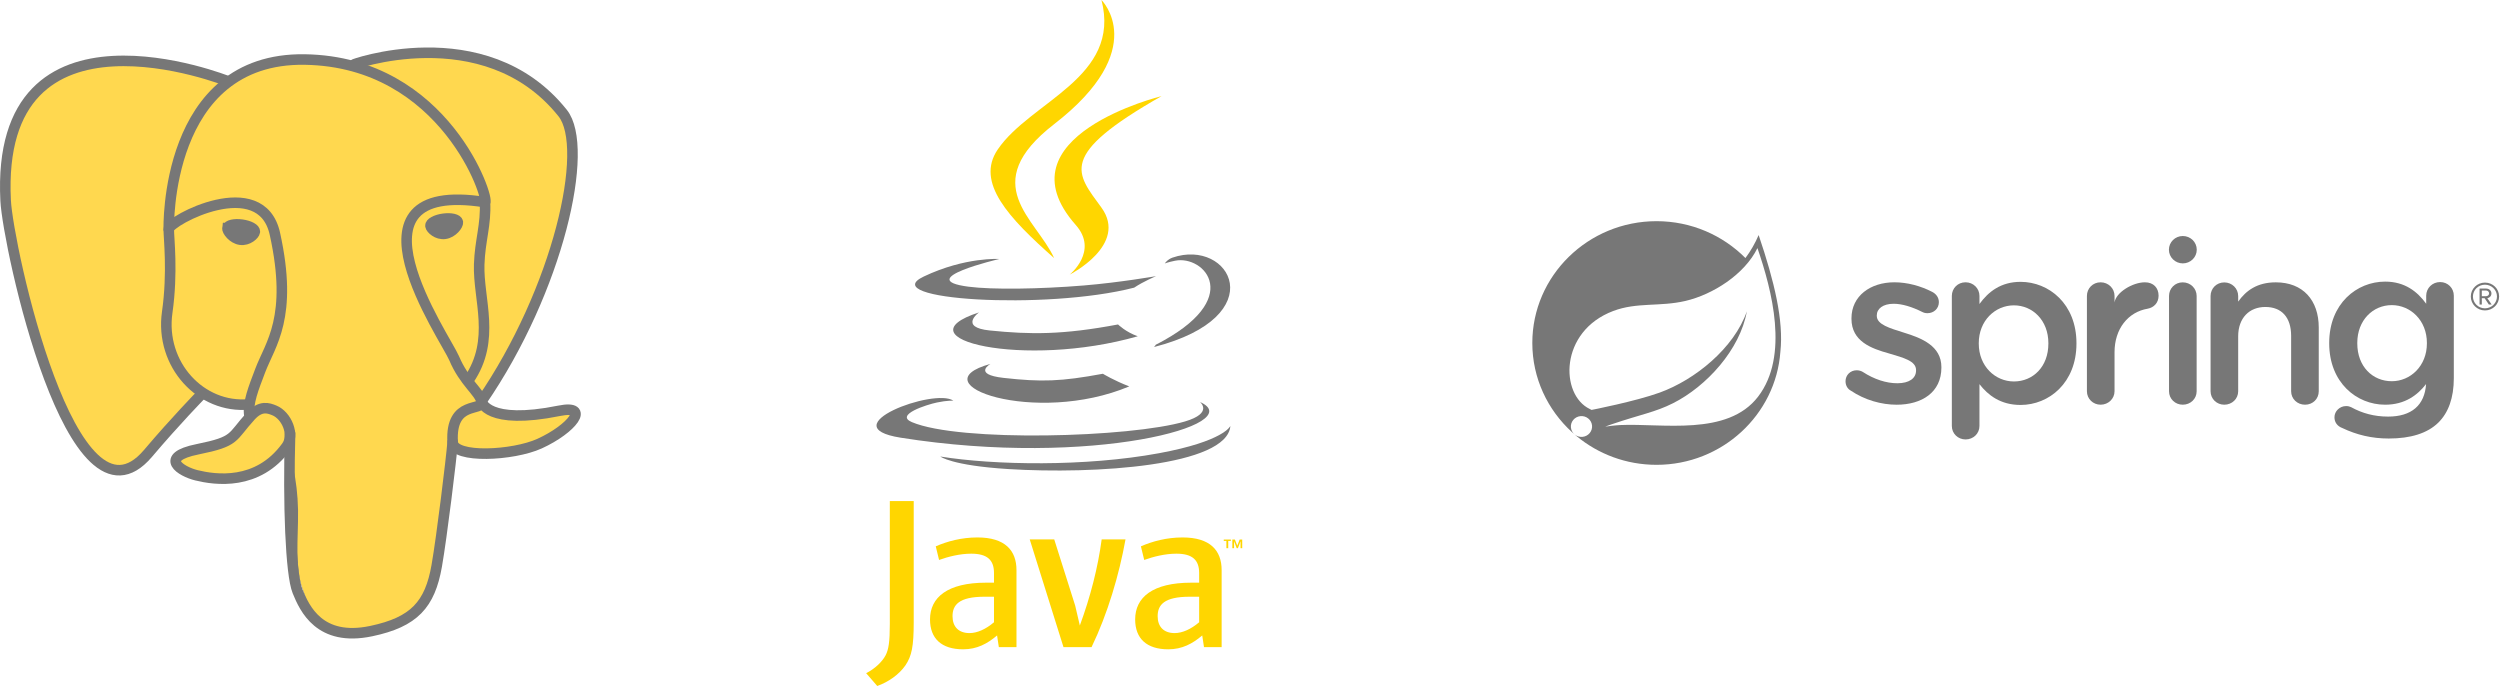 <?xml version="1.0" encoding="UTF-8"?> <svg xmlns="http://www.w3.org/2000/svg" width="474" height="131" viewBox="0 0 474 131" fill="none"> <path d="M84.419 92.297C85.196 85.953 84.963 85.023 89.781 86.05L91.004 86.156C94.709 86.321 99.555 85.571 102.402 84.274C108.531 81.485 112.165 76.829 106.122 78.052C92.337 80.841 91.389 76.263 91.389 76.263C105.946 55.081 112.031 28.193 106.778 21.611C92.452 3.659 67.654 12.148 67.24 12.369L67.107 12.393C64.384 11.838 61.335 11.507 57.911 11.453C51.673 11.352 46.939 13.057 43.349 15.728C43.349 15.728 -0.889 -2.146 1.169 38.207C1.606 46.791 13.715 103.162 28.157 86.135C33.435 79.909 38.536 74.645 38.536 74.645C41.069 76.295 44.102 77.137 47.283 76.835L47.529 76.629C47.452 77.402 47.486 78.158 47.627 79.053C43.907 83.13 45 83.846 37.562 85.347C30.037 86.868 34.458 89.577 37.344 90.284C40.843 91.143 48.938 92.358 54.41 84.848L54.192 85.705C55.651 86.85 55.553 93.935 55.76 98.998C55.967 104.06 56.312 108.784 57.365 111.569C58.417 114.354 59.658 121.528 69.434 119.473C77.604 117.756 83.85 115.285 84.419 92.296" fill="#777777"></path> <path d="M106.124 78.052C92.337 80.841 91.389 76.263 91.389 76.263C105.946 55.08 112.031 28.191 106.78 21.61C92.454 3.658 67.655 12.148 67.241 12.369L67.108 12.392C64.384 11.838 61.336 11.507 57.91 11.452C51.672 11.352 46.94 13.056 43.349 15.727C43.349 15.727 -0.89 -2.147 1.168 38.206C1.605 46.791 13.714 103.162 28.156 86.135C33.435 79.909 38.535 74.645 38.535 74.645C41.069 76.295 44.101 77.137 47.28 76.835L47.527 76.629C47.451 77.402 47.486 78.158 47.626 79.053C43.906 83.13 44.999 83.846 37.561 85.347C30.036 86.868 34.457 89.576 37.343 90.284C40.843 91.142 48.938 92.358 54.409 84.848L54.191 85.705C55.648 86.85 56.672 93.154 56.501 98.868C56.329 104.582 56.214 108.505 57.363 111.569C58.512 114.634 59.657 121.528 69.434 119.473C77.604 117.756 81.837 113.307 82.426 105.885C82.844 100.608 83.79 101.388 83.85 96.67L84.609 94.437C85.484 87.284 84.748 84.976 89.781 86.05L91.004 86.155C94.709 86.32 99.558 85.571 102.403 84.273C108.531 81.484 112.165 76.828 106.123 78.052H106.124Z" fill="#FFD84F"></path> <path d="M55.001 82.151C54.621 95.461 55.096 108.863 56.424 112.121C57.752 115.378 60.596 121.713 70.374 119.659C78.543 117.941 81.516 114.617 82.805 107.281C83.755 101.883 85.587 86.891 85.822 83.82" stroke="#777777" stroke-width="2" stroke-linecap="round" stroke-linejoin="round"></path> <path d="M43.281 15.429C43.281 15.429 -0.988 -2.316 1.07 38.037C1.507 46.622 13.617 102.995 28.059 85.967C33.336 79.74 38.109 74.857 38.109 74.857" stroke="#777777" stroke-width="2" stroke-linecap="round" stroke-linejoin="round"></path> <path d="M67.192 12.19C65.659 12.662 91.817 2.812 106.683 21.441C111.934 28.023 105.849 54.911 91.292 76.095" stroke="#777777" stroke-width="2" stroke-linecap="round" stroke-linejoin="round"></path> <path d="M91.292 76.098C91.292 76.098 92.241 80.677 106.028 77.886C112.068 76.663 108.433 81.32 102.307 84.11C97.279 86.399 86.006 86.985 85.822 83.823C85.348 75.664 91.755 78.142 91.293 76.098C90.875 74.257 88.01 72.45 86.114 67.943C84.46 64.01 63.422 33.847 91.948 38.327C92.994 38.115 84.508 11.716 57.812 11.286C31.121 10.857 31.997 43.478 31.997 43.478" stroke="#777777" stroke-width="2" stroke-linecap="round" stroke-linejoin="bevel"></path> <path d="M47.529 78.885C43.808 82.962 44.902 83.678 37.464 85.18C29.938 86.701 34.36 89.409 37.246 90.116C40.745 90.975 48.841 92.191 54.311 84.679C55.977 82.392 54.301 78.742 52.013 77.812C50.908 77.363 49.429 76.8 47.529 78.885V78.885Z" stroke="#777777" stroke-width="2" stroke-linecap="round" stroke-linejoin="round"></path> <path d="M47.285 78.814C46.91 76.417 48.088 73.565 49.35 70.228C51.248 65.222 55.625 60.214 52.123 44.333C49.513 32.498 32.007 41.87 31.996 43.475C31.986 45.079 32.788 51.608 31.704 59.212C30.289 69.134 38.141 77.525 47.183 76.667" stroke="#777777" stroke-width="2" stroke-linecap="round" stroke-linejoin="round"></path> <path d="M43.119 43.236C43.04 43.786 44.142 45.252 45.579 45.448C47.014 45.644 48.242 44.499 48.319 43.95C48.397 43.4 47.297 42.795 45.859 42.598C44.424 42.401 43.195 42.688 43.12 43.236H43.119Z" fill="#777777" stroke="#777777" stroke-width="2"></path> <path d="M86.814 42.119C86.892 42.668 85.791 44.135 84.354 44.33C82.918 44.527 81.69 43.381 81.612 42.832C81.536 42.283 82.637 41.678 84.073 41.481C85.508 41.284 86.736 41.571 86.814 42.119V42.119Z" fill="#777777" stroke="#777777" stroke-width="2"></path> <path d="M91.949 38.324C92.185 42.623 91.004 45.552 90.856 50.128C90.635 56.78 94.09 64.394 88.885 72.017" stroke="#777777" stroke-width="2" stroke-linecap="round" stroke-linejoin="round"></path> <path d="M232.524 102.567H232.024V102.292H233.369V102.567H232.873V103.938H232.524V102.567ZM235.206 102.639H235.199L234.704 103.939H234.477L233.985 102.639H233.979V103.939H233.65V102.293H234.134L234.59 103.458L235.045 102.293H235.527V103.939H235.206V102.639H235.206Z" fill="#FFD600"></path> <path d="M187.797 68.994C187.797 68.994 184.321 70.976 190.271 71.647C197.479 72.454 201.163 72.338 209.107 70.864C209.107 70.864 211.196 72.148 214.112 73.26C196.305 80.745 173.81 72.827 187.797 68.994Z" fill="#777777"></path> <path d="M185.621 59.226C185.621 59.226 181.722 62.056 187.677 62.66C195.377 63.44 201.458 63.503 211.98 61.516C211.98 61.516 213.436 62.963 215.724 63.755C194.194 69.929 170.213 64.242 185.621 59.226Z" fill="#777777"></path> <path d="M203.965 42.657C208.353 47.612 202.813 52.07 202.813 52.07C202.813 52.07 213.954 46.43 208.837 39.366C204.058 32.779 200.394 29.506 220.233 18.222C220.233 18.222 189.092 25.849 203.965 42.657Z" fill="#FFD600"></path> <path d="M227.518 76.218C227.518 76.218 230.09 78.297 224.685 79.905C214.406 82.959 181.903 83.881 172.874 80.027C169.628 78.642 175.715 76.72 177.63 76.317C179.626 75.892 180.767 75.971 180.767 75.971C177.158 73.477 157.437 80.868 170.75 82.984C207.058 88.759 236.935 80.384 227.518 76.218Z" fill="#777777"></path> <path d="M189.468 49.106C189.468 49.106 172.935 52.957 183.614 54.355C188.122 54.947 197.11 54.814 205.482 54.126C212.324 53.56 219.195 52.356 219.195 52.356C219.195 52.356 216.782 53.369 215.037 54.538C198.248 58.869 165.815 56.854 175.152 52.425C183.048 48.681 189.468 49.106 189.468 49.106Z" fill="#777777"></path> <path d="M219.127 65.364C236.193 56.667 228.302 48.308 222.795 49.434C221.445 49.71 220.843 49.949 220.843 49.949C220.843 49.949 221.344 49.179 222.301 48.846C233.197 45.089 241.577 59.926 218.784 65.803C218.784 65.803 219.048 65.571 219.127 65.364Z" fill="#777777"></path> <path d="M208.837 0C208.837 0 218.289 9.273 199.873 23.532C185.105 34.97 196.505 41.492 199.866 48.943C191.246 41.315 184.92 34.6 189.164 28.351C195.393 19.177 212.651 14.729 208.837 0Z" fill="#FFD600"></path> <path d="M191.146 88.933C207.528 89.961 232.684 88.362 233.28 80.76C233.28 80.76 232.134 83.642 219.741 85.931C205.759 88.511 188.513 88.21 178.285 86.556C178.285 86.556 180.379 88.256 191.146 88.933Z" fill="#777777"></path> <path d="M188.461 117.981C186.916 119.295 185.284 120.033 183.819 120.033C181.728 120.033 180.599 118.804 180.599 116.832C180.599 114.699 181.809 113.139 186.664 113.139H188.461V117.981M192.725 122.699V108.093C192.725 104.362 190.556 101.9 185.324 101.9C182.27 101.9 179.594 102.64 177.42 103.583L178.047 106.168C179.759 105.552 181.976 104.978 184.151 104.978C187.165 104.978 188.461 106.168 188.461 108.629V110.475H186.957C179.635 110.475 176.332 113.262 176.332 117.446C176.332 121.057 178.508 123.11 182.607 123.11C185.241 123.11 187.208 122.043 189.046 120.482L189.38 122.699H192.725V122.699Z" fill="#FFD600"></path> <path d="M206.957 122.699H201.638L195.237 102.27H199.882L203.854 114.822L204.736 118.597C206.746 113.139 208.167 107.602 208.878 102.27H213.396C212.185 108.997 210.007 116.381 206.957 122.699Z" fill="#FFD600"></path> <path d="M227.359 117.981C225.811 119.295 224.176 120.033 222.711 120.033C220.624 120.033 219.491 118.804 219.491 116.832C219.491 114.699 220.704 113.139 225.559 113.139H227.359V117.981ZM231.623 122.699V108.093C231.623 104.362 229.447 101.9 224.222 101.9C221.165 101.9 218.489 102.64 216.315 103.583L216.942 106.168C218.655 105.552 220.875 104.978 223.049 104.978C226.06 104.978 227.359 106.168 227.359 108.629V110.475H225.852C218.528 110.475 215.226 113.262 215.226 117.446C215.226 121.057 217.401 123.11 221.499 123.11C224.135 123.11 226.101 122.043 227.942 120.482L228.277 122.699H231.623V122.699Z" fill="#FFD600"></path> <path d="M171.656 126.169C170.44 127.909 168.477 129.286 166.327 130.065L164.222 127.636C165.858 126.812 167.261 125.482 167.913 124.244C168.477 123.142 168.71 121.723 168.71 118.328V95.004H173.241V118.008C173.24 122.547 172.871 124.38 171.656 126.169Z" fill="#FFD600"></path> <path d="M350.907 74.062C350.344 73.764 349.912 73.127 349.912 72.278C349.912 71.133 350.82 70.204 352.035 70.204C352.465 70.204 352.857 70.329 353.157 70.499C355.367 71.943 357.661 72.665 359.735 72.665C361.985 72.665 363.283 71.73 363.283 70.243V70.159C363.283 68.418 360.862 67.825 358.176 67.019C354.803 66.085 351.038 64.728 351.038 60.441V60.355C351.038 56.111 354.63 53.523 359.174 53.523C361.598 53.523 364.15 54.203 366.357 55.347C367.094 55.73 367.611 56.409 367.611 57.298C367.611 58.488 366.66 59.381 365.449 59.381C365.014 59.381 364.755 59.296 364.412 59.125C362.548 58.19 360.645 57.595 359.044 57.595C357.009 57.595 355.84 58.531 355.84 59.805V59.888C355.84 61.543 358.307 62.221 360.991 63.071C364.323 64.09 368.088 65.575 368.088 69.606V69.692C368.088 74.403 364.364 76.734 359.605 76.734C356.708 76.734 353.549 75.846 350.907 74.062" fill="#777777"></path> <path d="M388.372 65.15V65.064C388.372 60.738 385.386 57.894 381.839 57.894C378.291 57.894 375.175 60.78 375.175 65.064V65.15C375.175 69.437 378.291 72.325 381.839 72.325C385.431 72.325 388.372 69.565 388.372 65.15M370.068 56.109C370.068 54.669 371.192 53.522 372.666 53.522C374.136 53.522 375.305 54.669 375.305 56.109V57.639C376.993 55.306 379.372 53.438 383.094 53.438C388.459 53.438 393.696 57.596 393.696 65.064V65.15C393.696 72.578 388.503 76.779 383.094 76.779C379.287 76.779 376.906 74.909 375.305 72.834V80.766C375.305 82.214 374.136 83.318 372.666 83.318C371.239 83.318 370.068 82.214 370.068 80.766V56.109" fill="#777777"></path> <path d="M395.68 56.113C395.68 54.672 396.802 53.525 398.274 53.525C399.749 53.525 400.916 54.672 400.916 56.113V57.347C401.177 55.424 404.376 53.525 406.67 53.525C408.314 53.525 409.267 54.585 409.267 56.069C409.267 57.426 408.358 58.319 407.189 58.531C403.467 59.168 400.916 62.361 400.916 66.78V74.184C400.916 75.586 399.749 76.731 398.274 76.731C396.847 76.731 395.68 75.627 395.68 74.184V56.113" fill="#777777"></path> <path d="M411.247 56.123C411.247 54.68 412.376 53.533 413.845 53.533C415.316 53.533 416.484 54.68 416.484 56.123V74.188C416.484 75.629 415.316 76.731 413.845 76.731C412.416 76.731 411.247 75.629 411.247 74.188V56.123Z" fill="#777777"></path> <path d="M419.124 56.133C419.124 54.691 420.25 53.545 421.719 53.545C423.192 53.545 424.359 54.691 424.359 56.133V57.187C425.833 55.106 427.95 53.532 431.498 53.532C436.648 53.532 439.636 56.929 439.636 62.106V74.185C439.636 75.627 438.509 76.732 437.038 76.732C435.567 76.732 434.399 75.627 434.399 74.185V63.677C434.399 60.199 432.625 58.202 429.509 58.202C426.48 58.202 424.359 60.282 424.359 63.764V74.185C424.359 75.627 423.192 76.732 421.719 76.732C420.292 76.732 419.124 75.627 419.124 74.185V56.133" fill="#777777"></path> <path d="M453.475 72.279C449.881 72.279 446.941 69.519 446.941 65.105V65.022C446.941 60.694 449.924 57.85 453.475 57.85C457.025 57.85 460.14 60.736 460.14 65.022V65.105C460.14 69.392 457.025 72.279 453.475 72.279ZM462.645 53.478C461.176 53.478 460.007 54.626 460.007 56.067V57.594C458.318 55.261 455.941 53.394 452.221 53.394C446.852 53.394 441.618 57.551 441.618 65.022V65.105C441.618 72.533 446.809 76.732 452.221 76.732C456.006 76.732 458.381 74.885 459.983 72.82C459.721 76.855 457.202 78.986 452.783 78.986C450.146 78.986 447.851 78.347 445.771 77.199C445.512 77.075 445.214 76.991 444.823 76.991C443.611 76.991 442.613 77.968 442.613 79.111C442.613 80.087 443.176 80.809 444.088 81.148C446.853 82.464 449.707 83.144 452.911 83.144C457.025 83.144 460.228 82.168 462.305 80.13C464.204 78.261 465.244 75.464 465.244 71.685V56.067C465.244 54.626 464.119 53.478 462.645 53.478" fill="#777777"></path> <path d="M416.505 47.343C416.505 48.774 415.323 49.938 413.865 49.938C412.406 49.938 411.226 48.774 411.226 47.343C411.226 45.907 412.406 44.748 413.865 44.748C415.323 44.748 416.505 45.907 416.505 47.343Z" fill="#777777"></path> <path d="M333.339 75.197C327.535 82.782 315.135 80.222 307.185 80.59C307.185 80.59 305.777 80.667 304.36 80.896C304.36 80.896 304.896 80.672 305.579 80.441C311.163 78.547 313.802 78.166 317.194 76.457C323.569 73.255 329.914 66.279 331.204 59.032C328.778 66.002 321.398 72.001 314.679 74.436C310.08 76.101 301.762 77.721 301.761 77.721C301.765 77.727 301.43 77.551 301.425 77.547C295.769 74.848 295.605 62.833 305.878 58.96C310.383 57.261 314.691 58.194 319.56 57.057C324.753 55.846 330.768 52.029 333.213 47.038C335.954 55.01 339.246 67.483 333.339 75.197V75.197ZM333.44 44.567C332.749 46.177 331.906 47.628 330.934 48.926C326.654 44.619 320.681 41.935 314.079 41.935C301.092 41.935 290.527 52.297 290.527 65.032C290.527 71.707 293.433 77.728 298.065 81.948L298.581 82.397C297.72 81.708 297.587 80.467 298.285 79.622C298.988 78.776 300.254 78.645 301.115 79.33C301.979 80.017 302.111 81.26 301.411 82.107C300.714 82.954 299.446 83.082 298.583 82.398L298.934 82.703C303.032 86.087 308.314 88.131 314.079 88.131C326.493 88.131 336.686 78.657 337.559 66.698C338.205 60.843 336.441 53.409 333.44 44.567Z" fill="#777777"></path> <path d="M471.376 55.086H470.553V56.156H471.376C471.642 56.156 471.933 55.945 471.933 55.633C471.933 55.297 471.642 55.086 471.376 55.086V55.086ZM471.883 57.736L471.085 56.542H470.553V57.736H470.123V54.712H471.376C471.895 54.712 472.377 55.074 472.377 55.633C472.377 56.305 471.768 56.53 471.591 56.53L472.415 57.736H471.883ZM471.148 53.977C469.882 53.977 468.869 54.973 468.869 56.219C468.869 57.45 469.882 58.459 471.148 58.459C472.401 58.459 473.427 57.45 473.427 56.219C473.427 54.973 472.401 53.977 471.148 53.977ZM471.148 58.858C469.667 58.858 468.464 57.675 468.464 56.219C468.464 54.749 469.667 53.579 471.148 53.579C472.642 53.579 473.833 54.749 473.833 56.219C473.833 57.675 472.642 58.858 471.148 58.858Z" fill="#777777"></path> </svg> 